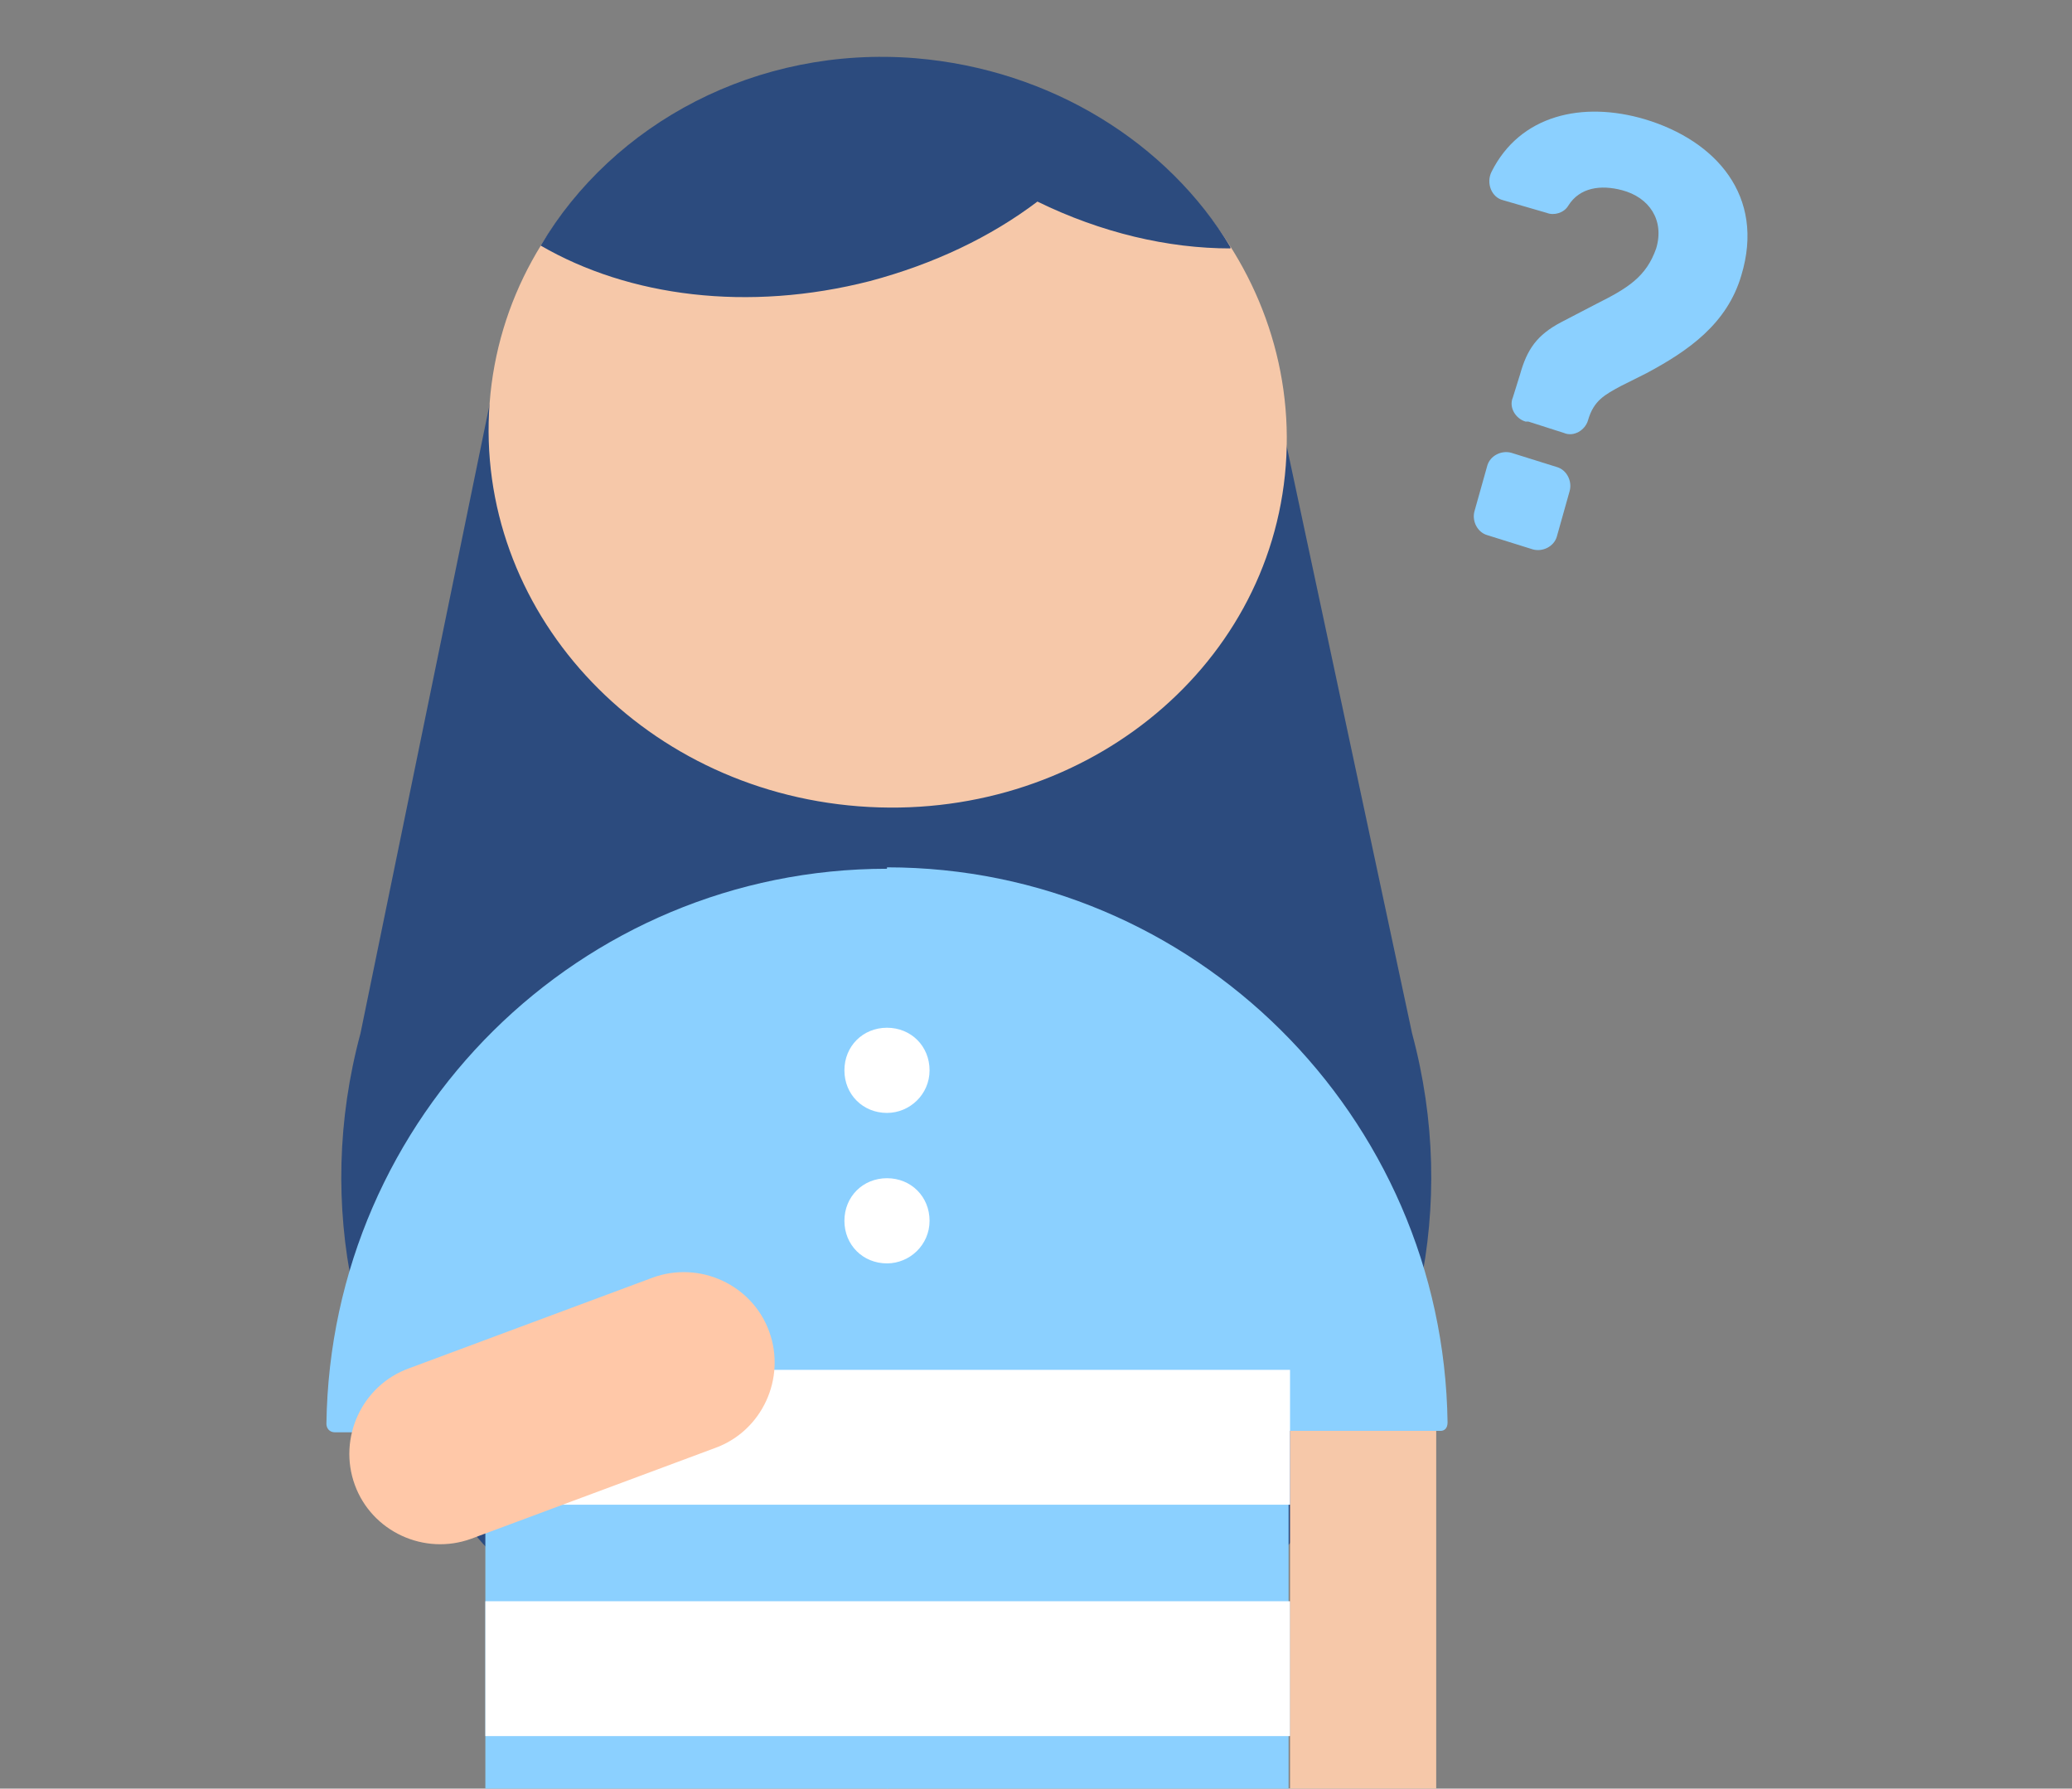 <?xml version="1.0" encoding="UTF-8"?>
<svg id="_レイヤー_1" data-name="レイヤー 1" xmlns="http://www.w3.org/2000/svg" version="1.1" viewBox="0 0 146 126">
  <rect x="0" y="0" width="146" height="126" fill="#808080" stroke="none"/>
  <defs>
    <style>
      .cls-1 {
        fill: #2c4b7e;
      }

      .cls-1, .cls-2, .cls-3, .cls-4, .cls-5 {
        stroke-width: 0px;
      }

      .cls-2 {
        fill: #f6c8a9;
      }

      .cls-3 {
        fill: #8bd0ff;
      }

      .cls-4 {
        fill: #ffc8a8;
      }

      .cls-5 {
        fill: #fff;
      }
    </style>
  </defs>
  <path class="cls-1" d="M62.5,121.4c-25.3,0-43.7-24.1-37.1-48.6l10-48.7h53.7l10.4,48.7c6.6,24.5-11.8,48.6-37.1,48.6Z"/>
  <path class="cls-2" d="M90.6,32.8c1.1-14.5-10.5-27.2-26-28.4-15.5-1.2-29,9.5-30.1,24-1.1,14.5,10.5,27.2,26,28.4,15.5,1.2,29-9.5,30.1-24Z"/>
  <path class="cls-1" d="M86.7,17.4c-4.4-7.3-12.6-12.5-22.2-13.3-11.2-.9-21.3,4.6-26.4,13.2,6.2,3.6,14.6,4.7,23.2,2.5,4.5-1.2,8.5-3.1,11.8-5.6,4.5,2.2,9.2,3.3,13.6,3.3h0Z"/>
  <path class="cls-2" d="M90.9,126v-25.2h10.3v25.2h-10.3Z"/>
  <path class="cls-3" d="M62.5,61.2v64.8h28.3v-25.2h10.7c.3,0,.5-.2.5-.6-.3-21.6-17.9-39.1-39.5-39.1Z"/>
  <path class="cls-3" d="M62.5,61.2c-21.6,0-39.2,17.4-39.5,39.1,0,.3.2.6.6.6h10.6v25.2h28.4V61.2Z"/>
  <path class="cls-5" d="M90.9,112.8h-56.7v9.5h56.7v-9.5Z"/>
  <path class="cls-5" d="M90.9,96.5h-56.7v9.5h56.7v-9.5Z"/>
  <path class="cls-5" d="M62.5,78.4c1.6,0,3-1.3,3-3s-1.3-3-3-3-3,1.3-3,3,1.3,3,3,3Z"/>
  <path class="cls-5" d="M62.5,89c1.6,0,3-1.3,3-3s-1.3-3-3-3-3,1.3-3,3,1.3,3,3,3Z"/>
  <path class="cls-4" d="M46,90l-17.2,6.4c-3.3,1.2-5,4.9-3.8,8.2,1.2,3.3,4.9,5,8.2,3.8l17.2-6.4c3.3-1.2,5-4.9,3.8-8.2-1.2-3.3-4.9-5-8.2-3.8h0Z"/>
  <path class="cls-3" d="M107.5,29.7c-.7-.2-1.2-1-.9-1.7l.5-1.6c.5-1.8,1.2-2.8,2.9-3.7l2.5-1.3c2.2-1.1,3.5-1.9,4.2-3.9.6-2-.5-3.6-2.4-4.1-1.5-.4-3-.2-3.8,1.1-.3.5-1,.7-1.5.5l-3.1-.9c-.8-.2-1.2-1.2-.8-2,2-4,6.4-5,10.8-3.7,5,1.5,8.5,5.4,6.8,11-1,3.4-3.7,5.3-6.7,6.9l-1.8.9c-1.1.6-1.9,1-2.3,2.4-.2.7-1,1.2-1.7.9l-2.5-.8h0ZM109.7,32.9l-3.2-1c-.7-.2-1.5.2-1.7.9l-.9,3.2c-.2.7.2,1.5.9,1.7l3.2,1c.7.2,1.5-.2,1.7-.9l.9-3.2c.2-.7-.2-1.5-.9-1.7Z"/>
</svg>